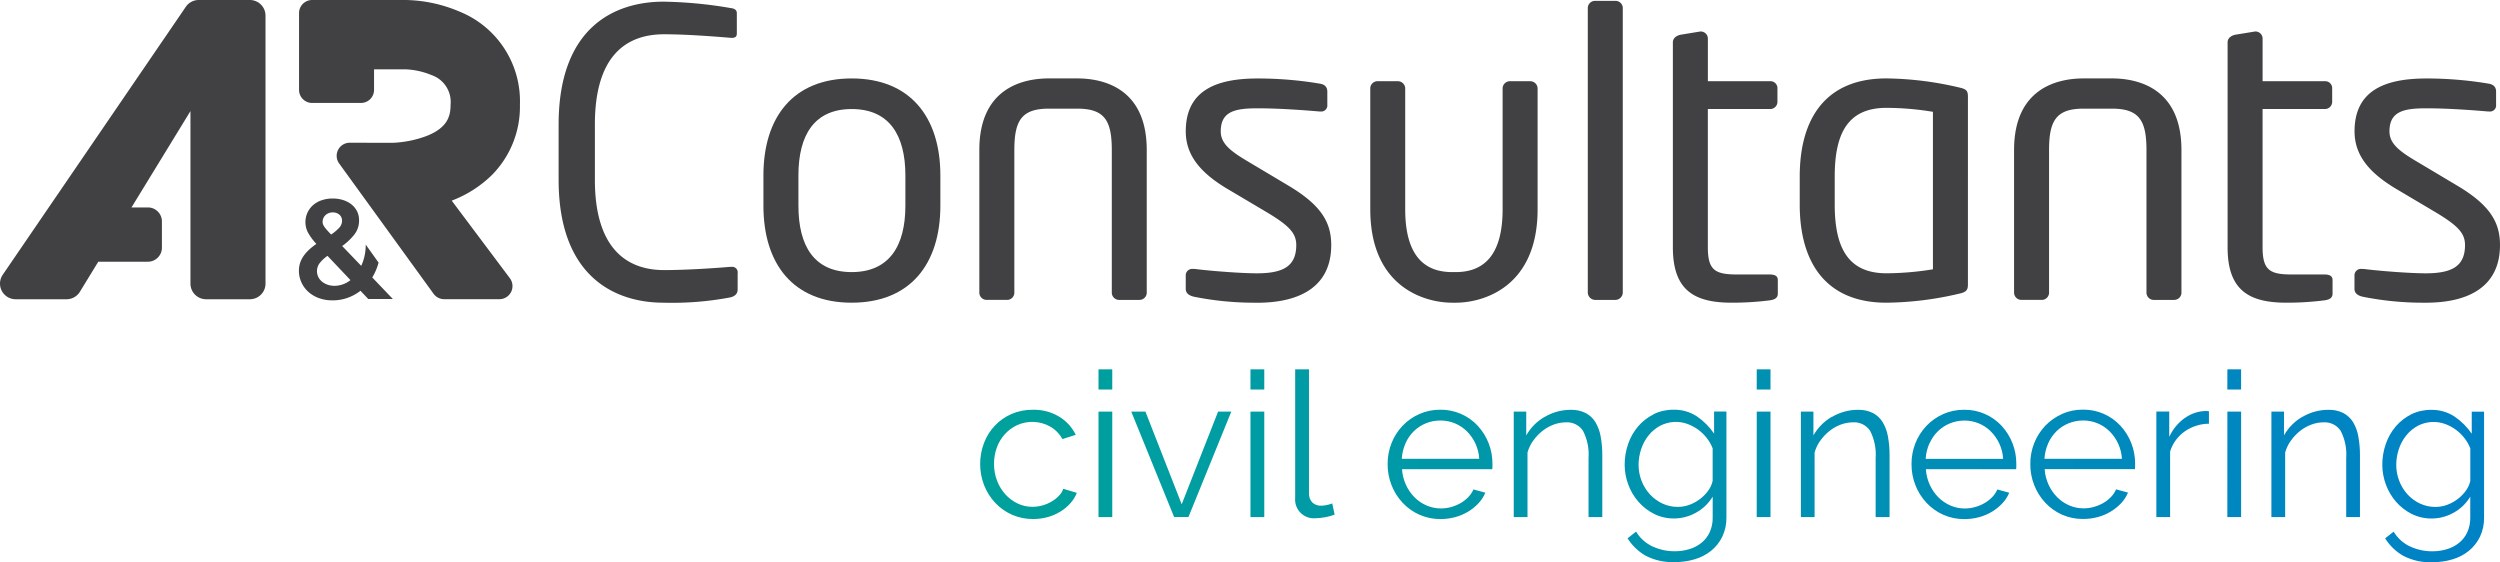 <svg xmlns="http://www.w3.org/2000/svg" xmlns:xlink="http://www.w3.org/1999/xlink" viewBox="0 0 226.772 50.994"><defs><clipPath id="a"><path d="M99.644,46.9h1.248V37.335H99.644Zm10.847-9.563-3.3,8.406L103.9,37.335h-1.285l3.888,9.563h1.3l3.888-9.563Zm2.937,9.563h1.253V37.335h-1.253Zm45.921,0H160.6V37.335h-1.248Zm42.69,0h1.249V37.335h-1.245ZM198.2,37.9a4.338,4.338,0,0,0-1.432,1.727v-2.3H195.6V46.9h1.248V40.951a3.514,3.514,0,0,1,1.322-1.817,3.913,3.913,0,0,1,2.2-.7V37.3a1.277,1.277,0,0,0-.239-.019,3.321,3.321,0,0,0-1.926.625M91.752,37.555a4.573,4.573,0,0,0-1.512,1.056,4.771,4.771,0,0,0-.982,1.569,5.38,5.38,0,0,0,.009,3.836,5.035,5.035,0,0,0,1,1.587,4.638,4.638,0,0,0,3.455,1.477,4.914,4.914,0,0,0,1.305-.173,4.417,4.417,0,0,0,1.156-.5,4.025,4.025,0,0,0,.909-.756,3.1,3.1,0,0,0,.587-.945l-1.229-.367a1.678,1.678,0,0,1-.386.624,3,3,0,0,1-.66.523,3.491,3.491,0,0,1-.836.358,3.32,3.32,0,0,1-.908.129,3.087,3.087,0,0,1-1.349-.3,3.576,3.576,0,0,1-1.111-.825,3.879,3.879,0,0,1-.756-1.239,4.2,4.2,0,0,1-.277-1.523,4.263,4.263,0,0,1,.267-1.524,3.686,3.686,0,0,1,.734-1.2,3.523,3.523,0,0,1,1.1-.8,3.326,3.326,0,0,1,2.973.12,2.91,2.91,0,0,1,1.129,1.147l1.211-.386a3.94,3.94,0,0,0-1.524-1.66,4.451,4.451,0,0,0-2.367-.615,4.813,4.813,0,0,0-1.944.385m35.744,2.661a3.546,3.546,0,0,1,.756-1.1,3.4,3.4,0,0,1,1.092-.716,3.445,3.445,0,0,1,1.323-.254,3.394,3.394,0,0,1,1.312.257,3.445,3.445,0,0,1,1.08.716,3.83,3.83,0,0,1,1.128,2.5h-7.029a4.178,4.178,0,0,1,.339-1.4m1.239-2.652a4.7,4.7,0,0,0-1.512,1.064,4.924,4.924,0,0,0-.991,1.56,5.045,5.045,0,0,0-.358,1.9,5.167,5.167,0,0,0,.358,1.927,5.009,5.009,0,0,0,1,1.587,4.66,4.66,0,0,0,1.512,1.08,4.6,4.6,0,0,0,1.921.4,5.1,5.1,0,0,0,1.34-.174,4.514,4.514,0,0,0,1.174-.5,4.289,4.289,0,0,0,.936-.756,3.172,3.172,0,0,0,.624-.963l-1.08-.294a2.31,2.31,0,0,1-.477.706,3.1,3.1,0,0,1-.7.54,3.676,3.676,0,0,1-.843.349,3.4,3.4,0,0,1-.918.129,3.252,3.252,0,0,1-1.312-.267,3.5,3.5,0,0,1-1.093-.743,3.922,3.922,0,0,1-.779-1.129,4.006,4.006,0,0,1-.358-1.422h8.186a.761.761,0,0,0,.018-.2v-.293a5.045,5.045,0,0,0-1.322-3.433,4.557,4.557,0,0,0-3.413-1.468,4.633,4.633,0,0,0-1.91.394m11.389.248a4.492,4.492,0,0,0-1.679,1.689V37.335H137.31V46.9h1.248V41.043a3.406,3.406,0,0,1,.532-1.093,4.364,4.364,0,0,1,.835-.871,3.716,3.716,0,0,1,1.019-.57,3.218,3.218,0,0,1,1.1-.2,1.727,1.727,0,0,1,1.55.772,4.666,4.666,0,0,1,.5,2.478V46.9h1.248V41.3a9.21,9.21,0,0,0-.147-1.707,3.829,3.829,0,0,0-.477-1.3,2.3,2.3,0,0,0-.881-.826,2.827,2.827,0,0,0-1.34-.293,4.615,4.615,0,0,0-2.376.642M150.8,45.677a3.707,3.707,0,0,1-1.129-.825,3.89,3.89,0,0,1-.762-1.222,3.979,3.979,0,0,1-.275-1.467,4.5,4.5,0,0,1,.23-1.414,3.935,3.935,0,0,1,.67-1.248,3.427,3.427,0,0,1,1.073-.89,3.092,3.092,0,0,1,2.46-.157,4.079,4.079,0,0,1,.945.5,3.848,3.848,0,0,1,.789.756,3.741,3.741,0,0,1,.551.955v2.954a2.37,2.37,0,0,1-.385.864,3.542,3.542,0,0,1-.726.756,3.652,3.652,0,0,1-.963.54,3.025,3.025,0,0,1-1.08.2,3.225,3.225,0,0,1-1.394-.3m-.8-8.1a4.472,4.472,0,0,0-1.4,1.08,4.9,4.9,0,0,0-.909,1.588,5.657,5.657,0,0,0-.324,1.9,5.145,5.145,0,0,0,.331,1.817,4.965,4.965,0,0,0,.928,1.561,4.672,4.672,0,0,0,1.412,1.092,3.954,3.954,0,0,0,1.809.412,4.057,4.057,0,0,0,2-.531,4,4,0,0,0,1.505-1.45v1.89a3.115,3.115,0,0,1-.275,1.349,2.7,2.7,0,0,1-.744.954,3.24,3.24,0,0,1-1.092.569,4.449,4.449,0,0,1-1.322.193,4.748,4.748,0,0,1-2.018-.432,3.426,3.426,0,0,1-1.5-1.349l-.772.606A4.714,4.714,0,0,0,149.26,50.4a5.265,5.265,0,0,0,2.661.587,6.225,6.225,0,0,0,1.809-.257,4.3,4.3,0,0,0,1.486-.771,3.767,3.767,0,0,0,1.01-1.275,3.915,3.915,0,0,0,.376-1.753v-9.6h-1.119v2a5.934,5.934,0,0,0-1.542-1.55,3.68,3.68,0,0,0-2.13-.615,4.026,4.026,0,0,0-1.808.4m16.17.239a4.492,4.492,0,0,0-1.679,1.689V37.335h-1.138V46.9H164.6V41.043a3.408,3.408,0,0,1,.533-1.093,4.332,4.332,0,0,1,.834-.871,3.7,3.7,0,0,1,1.019-.57,3.208,3.208,0,0,1,1.1-.2,1.728,1.728,0,0,1,1.551.772,4.656,4.656,0,0,1,.5,2.478V46.9H171.4V41.3a9.21,9.21,0,0,0-.147-1.707,3.8,3.8,0,0,0-.478-1.3,2.291,2.291,0,0,0-.88-.826,2.827,2.827,0,0,0-1.34-.293,4.62,4.62,0,0,0-2.376.642m8.847,2.405a3.522,3.522,0,0,1,.756-1.1,3.4,3.4,0,0,1,1.091-.716,3.458,3.458,0,0,1,1.309-.257,3.38,3.38,0,0,1,2.392.973,3.835,3.835,0,0,1,1.129,2.5h-7.029a4.154,4.154,0,0,1,.339-1.4m1.238-2.652a4.7,4.7,0,0,0-1.511,1.064,4.927,4.927,0,0,0-.992,1.56,5.064,5.064,0,0,0-.357,1.9,5.186,5.186,0,0,0,.357,1.927,5.027,5.027,0,0,0,1,1.587,4.671,4.671,0,0,0,1.512,1.08,4.607,4.607,0,0,0,1.921.4,5.091,5.091,0,0,0,1.34-.174,4.514,4.514,0,0,0,1.174-.5,4.289,4.289,0,0,0,.936-.756,3.175,3.175,0,0,0,.625-.963l-1.08-.294a2.3,2.3,0,0,1-.478.706,3.117,3.117,0,0,1-.7.54,3.691,3.691,0,0,1-.845.349,3.385,3.385,0,0,1-.917.129,3.249,3.249,0,0,1-1.312-.267,3.478,3.478,0,0,1-1.093-.743,3.945,3.945,0,0,1-.78-1.129,4.026,4.026,0,0,1-.357-1.422h8.185a.761.761,0,0,0,.018-.2v-.293a5.04,5.04,0,0,0-1.321-3.433,4.558,4.558,0,0,0-3.414-1.468,4.629,4.629,0,0,0-1.909.394m9.535,2.652a3.506,3.506,0,0,1,.756-1.1,3.4,3.4,0,0,1,1.092-.716,3.438,3.438,0,0,1,1.321-.257,3.384,3.384,0,0,1,1.313.257,3.445,3.445,0,0,1,1.08.716,3.83,3.83,0,0,1,1.128,2.5h-7.03a4.179,4.179,0,0,1,.34-1.4m1.239-2.652a4.721,4.721,0,0,0-1.512,1.065,4.919,4.919,0,0,0-.991,1.559,5.05,5.05,0,0,0-.358,1.9,5.158,5.158,0,0,0,.358,1.926,5.028,5.028,0,0,0,1,1.588,4.7,4.7,0,0,0,1.512,1.08,4.6,4.6,0,0,0,1.917.394,5.086,5.086,0,0,0,1.34-.174,4.506,4.506,0,0,0,1.175-.5,4.318,4.318,0,0,0,.937-.756,3.179,3.179,0,0,0,.624-.963l-1.08-.293a2.334,2.334,0,0,1-.477.706,3.128,3.128,0,0,1-.7.54,3.7,3.7,0,0,1-.844.349,3.429,3.429,0,0,1-.917.128,3.254,3.254,0,0,1-1.313-.267,3.485,3.485,0,0,1-1.092-.743,3.927,3.927,0,0,1-.78-1.128,4.027,4.027,0,0,1-.358-1.422h8.186a.765.765,0,0,0,.019-.2v-.294a5.045,5.045,0,0,0-1.322-3.433,4.557,4.557,0,0,0-3.414-1.467,4.613,4.613,0,0,0-1.909.394m21.832.247a4.485,4.485,0,0,0-1.679,1.689V37.335h-1.145V46.9h1.248V41.043a3.408,3.408,0,0,1,.533-1.093,4.309,4.309,0,0,1,.835-.871,3.7,3.7,0,0,1,1.018-.57,3.208,3.208,0,0,1,1.1-.2,1.727,1.727,0,0,1,1.551.772,4.647,4.647,0,0,1,.5,2.478V46.9h1.248V41.3a9.21,9.21,0,0,0-.147-1.707,3.827,3.827,0,0,0-.476-1.3,2.31,2.31,0,0,0-.882-.826,2.825,2.825,0,0,0-1.34-.293,4.614,4.614,0,0,0-2.375.642m10.672,7.865a3.679,3.679,0,0,1-1.129-.825,3.864,3.864,0,0,1-.755-1.222,3.96,3.96,0,0,1-.276-1.467,4.5,4.5,0,0,1,.229-1.414,3.958,3.958,0,0,1,.671-1.248,3.427,3.427,0,0,1,1.073-.89,3.09,3.09,0,0,1,2.459-.157,4.022,4.022,0,0,1,.945.5,3.8,3.8,0,0,1,.789.756,3.683,3.683,0,0,1,.551.955v2.954a2.337,2.337,0,0,1-.385.864,3.537,3.537,0,0,1-.725.756,3.652,3.652,0,0,1-.963.54,3.025,3.025,0,0,1-1.08.2,3.23,3.23,0,0,1-1.395-.3m-.8-8.1a4.438,4.438,0,0,0-1.4,1.08,4.883,4.883,0,0,0-.91,1.588,5.686,5.686,0,0,0-.324,1.9,5.145,5.145,0,0,0,.331,1.817,5,5,0,0,0,.926,1.561,4.693,4.693,0,0,0,1.414,1.092,3.947,3.947,0,0,0,1.808.412,4.06,4.06,0,0,0,2-.531,4,4,0,0,0,1.5-1.45v1.89a3.115,3.115,0,0,1-.275,1.349,2.686,2.686,0,0,1-.743.954,3.24,3.24,0,0,1-1.092.569,4.482,4.482,0,0,1-1.322.193,4.752,4.752,0,0,1-2.019-.432,3.423,3.423,0,0,1-1.5-1.349l-.772.606a4.679,4.679,0,0,0,1.634,1.579,5.265,5.265,0,0,0,2.661.587,6.218,6.218,0,0,0,1.808-.257,4.309,4.309,0,0,0,1.487-.771,3.777,3.777,0,0,0,1.01-1.275,3.914,3.914,0,0,0,.375-1.753v-9.6h-1.119v2a5.9,5.9,0,0,0-1.547-1.548,3.685,3.685,0,0,0-2.129-.615,4.026,4.026,0,0,0-1.808.4M99.644,35.335h1.248V33.5H99.644Zm13.784,0h1.253V33.5h-1.253Zm4.056-1.836V45.154a1.7,1.7,0,0,0,1.853,1.854,4.928,4.928,0,0,0,.873-.093,4.138,4.138,0,0,0,.853-.237l-.216-1.01a3.277,3.277,0,0,1-.514.147,2.475,2.475,0,0,1-.478.055,1.093,1.093,0,0,1-.826-.3,1.145,1.145,0,0,1-.293-.834V33.5Zm41.865,1.836H160.6V33.5h-1.248Zm42.69,0h1.249V33.5h-1.245Z" fill="none"/></clipPath><linearGradient id="b" x1="-371.391" y1="-60.571" x2="-371.08" y2="-60.571" gradientTransform="translate(162924.015 26599.5) scale(438.446)" gradientUnits="userSpaceOnUse"><stop offset="0" stop-color="#00a19c"/><stop offset="1" stop-color="#0082c6"/></linearGradient></defs><title>Logo Bigger</title><path d="M66.182,26.988a28.342,28.342,0,0,1-5.987.47c-4.437,0-9.523-2.376-9.523-11.146V11.3C50.672,2.46,55.758.151,60.2.151a38.853,38.853,0,0,1,6.06.578c.324.036.577.144.577.469V3.033c0,.216-.073.4-.432.4h-.108c-1.3-.108-3.967-.324-6.059-.324-3.535,0-6.277,2.051-6.277,8.187v5.014c0,6.06,2.742,8.189,6.277,8.189,2.052,0,4.652-.18,5.951-.29h.145a.5.5,0,0,1,.577.578v1.479c0,.432-.324.647-.722.721" fill="#414042"/><path d="M82.127,15.915c0-3.68-1.48-6.024-4.871-6.024-3.354,0-4.832,2.308-4.832,6.024v2.741c0,3.679,1.443,6.025,4.832,6.025,3.356,0,4.871-2.309,4.871-6.025ZM77.256,27.458c-5.3,0-8.007-3.5-8.007-8.8V15.915c0-5.3,2.706-8.8,8.007-8.8s8.044,3.5,8.044,8.8v2.741c0,5.3-2.741,8.8-8.044,8.8" fill="#414042"/><path d="M103.373,27.205H101.5a.665.665,0,0,1-.65-.68l0-.041V13.606c0-2.706-.684-3.751-3.138-3.751H95.148c-2.453,0-3.138,1.045-3.138,3.751V26.484a.666.666,0,0,1-.607.719l-.041,0H89.484a.664.664,0,0,1-.65-.68l0-.041V13.606c0-5.554,3.859-6.493,6.312-6.493h2.561c2.454,0,6.312.939,6.312,6.493V26.484a.665.665,0,0,1-.606.719l-.042,0" fill="#414042"/><path d="M114.013,27.458a27.877,27.877,0,0,1-5.7-.54c-.469-.108-.756-.324-.756-.72V24.934a.585.585,0,0,1,.625-.542l.023,0h.144c1.728.216,4.364.4,5.663.4,2.346,0,3.571-.614,3.571-2.562,0-1.08-.647-1.767-2.7-2.994l-3.644-2.16c-2.2-1.334-3.68-2.884-3.68-5.157,0-3.752,2.813-4.8,6.529-4.8a33.887,33.887,0,0,1,5.627.468c.469.073.685.324.685.722V9.5a.552.552,0,0,1-.483.613.574.574,0,0,1-.131,0h-.107c-1.263-.108-3.572-.288-5.592-.288s-3.354.251-3.354,2.091c0,1.08.829,1.768,2.484,2.742l3.57,2.129c2.993,1.766,3.968,3.318,3.968,5.445,0,3.68-2.706,5.231-6.746,5.231" fill="#414042"/><path d="M132.049,27.458h-.324c-2.452,0-7.429-1.371-7.429-8.477V8.087a.664.664,0,0,1,.6-.719l.044,0h1.874a.665.665,0,0,1,.651.678c0,.014,0,.029,0,.043V18.981c0,4.328,1.836,5.7,4.257,5.7h.324c2.417,0,4.255-1.372,4.255-5.7V8.087a.665.665,0,0,1,.609-.719l.039,0h1.874a.665.665,0,0,1,.651.68l0,.041V18.981c0,7.106-4.978,8.477-7.43,8.477" fill="#414042"/><path d="M146.551,27.205h-1.876a.687.687,0,0,1-.648-.721V.765a.657.657,0,0,1,.625-.686h1.9a.656.656,0,0,1,.649.662V26.484a.687.687,0,0,1-.648.721" fill="#414042"/><path d="M160.545,27.241a26.718,26.718,0,0,1-3.462.216c-3.391,0-5.339-1.119-5.339-5.014V3.83c0-.359.324-.612.723-.684l1.765-.289h.074a.648.648,0,0,1,.613.681V7.366h5.626a.635.635,0,0,1,.684.582c0,.022,0,.044,0,.066V9.242a.656.656,0,0,1-.663.648h-5.649V22.444c0,2.092.685,2.453,2.668,2.453h2.922c.505,0,.756.144.756.505v1.227c0,.324-.18.54-.722.612" fill="#414042"/><path d="M175.334,10.143a26.27,26.27,0,0,0-4.219-.36c-3.571,0-4.69,2.416-4.69,6.24v2.525c0,3.788,1.119,6.241,4.69,6.241a26.747,26.747,0,0,0,4.219-.361Zm2.418,16.486a29.868,29.868,0,0,1-6.637.829c-5.376,0-7.864-3.5-7.864-8.91V16.023c0-5.411,2.453-8.91,7.864-8.91a30.115,30.115,0,0,1,6.637.831c.648.144.756.324.756.828V25.8c0,.47-.108.686-.756.831" fill="#414042"/><path d="M197.23,27.205h-1.876a.664.664,0,0,1-.65-.68l0-.041V13.606c0-2.706-.685-3.751-3.138-3.751h-2.561c-2.453,0-3.138,1.045-3.138,3.751V26.484a.665.665,0,0,1-.609.719l-.039,0h-1.874a.665.665,0,0,1-.651-.68l0-.041V13.606c0-5.554,3.859-6.493,6.313-6.493h2.556c2.453,0,6.313.939,6.313,6.493V26.484a.666.666,0,0,1-.607.719l-.041,0" fill="#414042"/><path d="M210.865,27.241a26.718,26.718,0,0,1-3.462.216c-3.391,0-5.34-1.119-5.34-5.014V3.83c0-.359.324-.612.722-.684l1.767-.289h.074a.648.648,0,0,1,.612.682V7.366h5.627a.635.635,0,0,1,.684.582c0,.022,0,.044,0,.066V9.242a.655.655,0,0,1-.662.648h-5.651V22.444c0,2.092.685,2.453,2.669,2.453h2.922c.5,0,.756.144.756.505v1.227c0,.324-.18.54-.721.612" fill="#414042"/><path d="M220.028,27.458a27.9,27.9,0,0,1-5.7-.54c-.468-.108-.756-.324-.756-.72V24.934a.585.585,0,0,1,.624-.542l.024,0h.145c1.728.216,4.364.4,5.664.4,2.344,0,3.57-.614,3.57-2.562,0-1.08-.648-1.767-2.7-2.994l-3.642-2.16c-2.2-1.334-3.679-2.884-3.679-5.157,0-3.752,2.807-4.8,6.528-4.8a33.9,33.9,0,0,1,5.627.468c.468.073.684.324.684.722V9.5a.55.55,0,0,1-.482.613.574.574,0,0,1-.131,0h-.112c-1.263-.108-3.571-.288-5.591-.288s-3.355.251-3.355,2.091c0,1.08.831,1.768,2.49,2.742l3.571,2.129c2.993,1.762,3.965,3.314,3.965,5.441,0,3.679-2.7,5.231-6.744,5.231" fill="#414042"/><path d="M29.262,20.123a.65.65,0,0,0,.039.223.948.948,0,0,0,.127.234,3.129,3.129,0,0,0,.234.293c.1.108.222.245.375.4a4.081,4.081,0,0,0,.735-.615.923.923,0,0,0,.254-.628.705.705,0,0,0-.234-.552.875.875,0,0,0-.6-.209.922.922,0,0,0-.666.247.8.8,0,0,0-.261.6m1.066,5.811a2.334,2.334,0,0,0,1.459-.52l-2.083-2.2a3.251,3.251,0,0,0-.7.648,1.175,1.175,0,0,0-.254.737,1.218,1.218,0,0,0,.113.514,1.26,1.26,0,0,0,.324.425,1.644,1.644,0,0,0,.5.285,1.78,1.78,0,0,0,.634.108m3.083,1.2-.71-.748a4.211,4.211,0,0,1-1.206.653,4.04,4.04,0,0,1-1.331.216,3.53,3.53,0,0,1-1.263-.216,2.865,2.865,0,0,1-.957-.584,2.577,2.577,0,0,1-.609-.856,2.5,2.5,0,0,1-.216-1.022,2.286,2.286,0,0,1,.126-.773,2.505,2.505,0,0,1,.349-.648,3.787,3.787,0,0,1,.507-.552,5.949,5.949,0,0,1,.6-.469,5.185,5.185,0,0,1-.768-1.047,2.054,2.054,0,0,1,.488-2.487,2.326,2.326,0,0,1,.78-.432,3.071,3.071,0,0,1,.984-.153,3.183,3.183,0,0,1,.9.127,2.368,2.368,0,0,1,.756.375,1.875,1.875,0,0,1,.533.621,1.788,1.788,0,0,1,.2.864,2.033,2.033,0,0,1-.432,1.287,5.342,5.342,0,0,1-1.1,1.035l1.728,1.8a4.36,4.36,0,0,0,.3-.889,4.716,4.716,0,0,0,.108-1.04l1.166,1.636a5.274,5.274,0,0,1-.571,1.346l1.865,1.953Z" fill="#414042"/><path d="M40.975,18.2a10.6,10.6,0,0,0,3.63-2.308A8.811,8.811,0,0,0,47.162,9.5a8.769,8.769,0,0,0-5.457-8.439A13.058,13.058,0,0,0,36.845,0H28.314a1.188,1.188,0,0,0-1.188,1.188h0V8.151a1.188,1.188,0,0,0,1.188,1.188h4.428A1.188,1.188,0,0,0,33.93,8.151h0V6.291h2.915a6.863,6.863,0,0,1,2.312.525A2.574,2.574,0,0,1,40.871,9.5c0,1.011-.255,2.052-2.106,2.808a9.906,9.906,0,0,1-3.186.648l-3.851-.01a1.188,1.188,0,0,0-.965,1.882l8.566,11.82a1.19,1.19,0,0,0,.961.491H45.3a1.189,1.189,0,0,0,.951-1.9Z" fill="#414042"/><path d="M22.658,0H18.025a1.415,1.415,0,0,0-1.171.619L.247,24.925A1.419,1.419,0,0,0,1.42,27.144H6.038a1.419,1.419,0,0,0,1.209-.678l1.668-2.727h4.5a1.271,1.271,0,0,0,1.272-1.268h0V20.086a1.27,1.27,0,0,0-1.269-1.27H11.927l5.349-8.74V25.725A1.419,1.419,0,0,0,18.7,27.144h3.963a1.419,1.419,0,0,0,1.421-1.417V1.419A1.419,1.419,0,0,0,22.66,0Z" fill="#414042"/><g clip-path="url(#a)"><rect x="88.907" y="33.499" width="136.423" height="17.492" fill="url(#b)"/></g></svg>